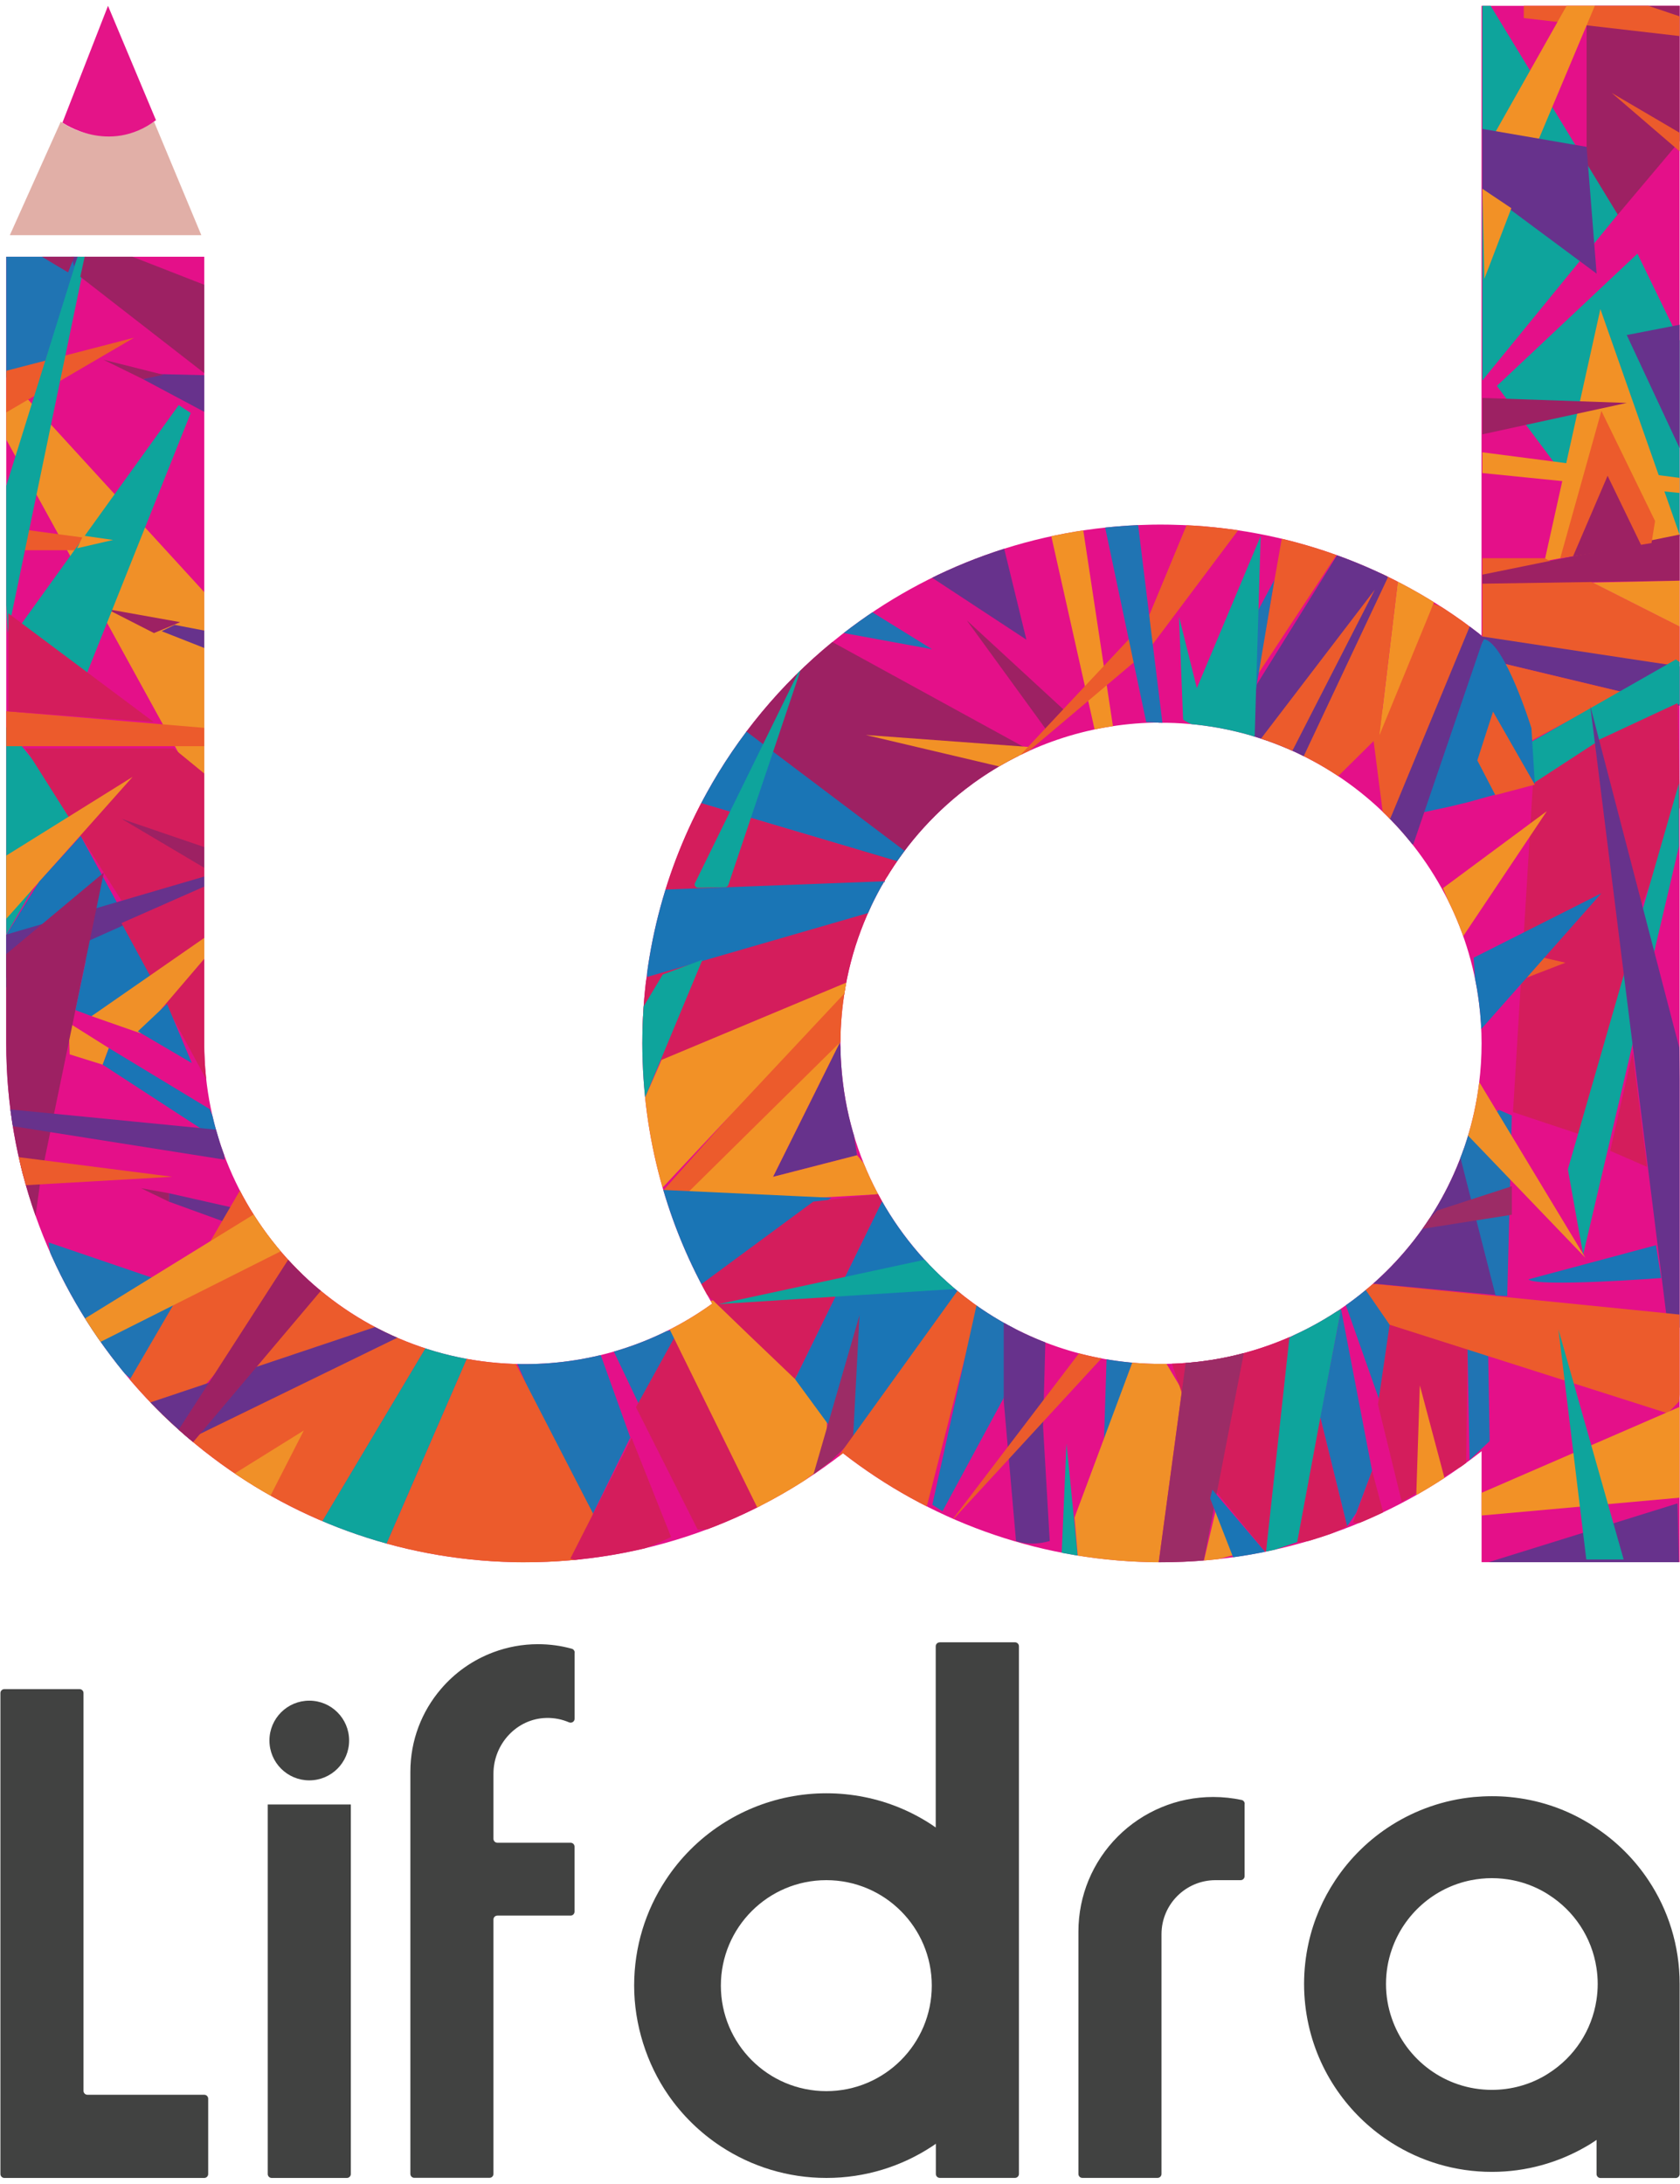 <?xml version="1.0" encoding="UTF-8"?>
<svg id="Dimensions" xmlns="http://www.w3.org/2000/svg" xmlns:xlink="http://www.w3.org/1999/xlink" viewBox="0 0 277.03 360">
  <defs>
    <style>
      .cls-1 {
        fill: #0ea49c;
      }

      .cls-2 {
        fill: #e1afa7;
      }

      .cls-3 {
        fill: #9c2c66;
      }

      .cls-4 {
        fill: #414241;
      }

      .cls-5 {
        fill: #f09028;
      }

      .cls-6 {
        fill: #ec5b2c;
      }

      .cls-7 {
        fill: #2074b3;
      }

      .cls-8 {
        fill: #e41089;
      }

      .cls-9 {
        fill: #1a75b5;
      }

      .cls-10 {
        fill: none;
      }

      .cls-11 {
        fill: #9d2163;
      }

      .cls-12 {
        fill: #e41488;
      }

      .cls-13 {
        fill: #f29126;
      }

      .cls-14 {
        fill: #d41d5c;
      }

      .cls-15 {
        fill: #67328c;
      }

      .cls-16 {
        clip-path: url(#clippath);
      }
    </style>
    <clipPath id="clippath">
      <path class="cls-10" d="M244.3.96v103.81c-.13-.11-.27-.22-.41-.32-14.04-10.93-31.58-17.56-50.65-17.95-.55-.02-1.1-.02-1.66-.02h-.55c-.48,0-.96,0-1.44.02-19.06.41-36.57,7.04-50.59,17.95-.07.06-.14.11-.21.16-8.59,6.71-15.85,15.03-21.35,24.5-.04.07-.08.14-.12.22-7.26,12.55-11.4,27.13-11.4,42.68s4.14,30.13,11.4,42.69c.04.07.08.14.12.21-.1.07-.19.14-.29.2-8.63,6.15-19.2,9.76-30.61,9.76h-.41c-29-.22-52.45-23.8-52.45-52.86V42.32H1.03v129.69c0,19.95,6.83,38.31,18.29,52.86,4.09,5.21,8.78,9.92,13.97,14.04.13.12.27.22.41.33,14.09,11.1,31.76,17.86,50.99,18.28.49.02.97.02,1.46.02h.41c19.68,0,37.8-6.64,52.24-17.81.07-.05.14-.11.21-.16,14.02,10.91,31.54,17.54,50.59,17.95.48.02.96.02,1.44.02h.41c19.77,0,37.97-6.71,52.45-17.98.14-.11.27-.21.41-.32v18.29h32.66V.96h-32.66ZM191.04,119.15h.41c.16,0,.32,0,.47,0,.17,0,.32,0,.48,0,26.53.46,48.3,20.48,51.5,46.26.27,2.16.41,4.35.41,6.58s-.14,4.43-.41,6.58c-3.2,25.78-24.97,45.79-51.5,46.26-.16,0-.32,0-.48,0-.16,0-.32,0-.47,0h-.41c-.22,0-.45,0-.67,0-11.13-.22-21.41-3.89-29.82-9.96-.09-.07-.19-.14-.28-.21-11.47-8.39-19.42-21.28-21.26-36.06-.08-.66-.15-1.31-.21-1.98h0c-.14-1.54-.21-3.08-.21-4.65s.07-3.11.21-4.64h0c.06-.67.12-1.33.21-1.98,1.84-14.78,9.8-27.67,21.26-36.06.09-.07.19-.14.28-.21,8.41-6.07,18.69-9.73,29.82-9.96.22,0,.45,0,.67,0Z"/>
    </clipPath>
  </defs>
  <g>
    <g class="cls-16">
      <path class="cls-8" d="M244.3.96v103.81c-.13-.11-.27-.22-.41-.32-14.04-10.93-31.58-17.56-50.65-17.95-.55-.02-1.1-.02-1.66-.02h-.55c-.48,0-.96,0-1.44.02-19.06.41-36.57,7.04-50.59,17.95-.07.06-.14.11-.21.16-8.59,6.71-15.85,15.03-21.35,24.5-.04.07-.08.14-.12.22-7.26,12.55-11.4,27.13-11.4,42.68s4.14,30.13,11.4,42.69c.04.07.08.14.12.21-.1.07-.19.14-.29.2-8.63,6.15-19.2,9.76-30.61,9.76h-.41c-29-.22-52.45-23.8-52.45-52.86V.96H1.03v171.04c0,19.95,6.83,38.31,18.29,52.86,4.09,5.21,8.78,9.92,13.97,14.04.13.12.27.22.41.33,14.09,11.1,31.76,17.86,50.99,18.28.49.02.97.02,1.46.02h.41c19.68,0,37.8-6.64,52.24-17.81.07-.05.14-.11.21-.16,14.02,10.91,31.54,17.54,50.59,17.95.48.02.96.02,1.44.02h.41c19.77,0,37.97-6.71,52.45-17.98.14-.11.27-.21.41-.32v18.29h32.66V.96h-32.66ZM191.04,119.15h.41c.16,0,.32,0,.47,0,.17,0,.32,0,.48,0,26.53.46,48.3,20.48,51.5,46.26.27,2.16.41,4.35.41,6.58s-.14,4.43-.41,6.58c-3.2,25.78-24.97,45.79-51.5,46.26-.16,0-.32,0-.48,0-.16,0-.32,0-.47,0h-.41c-.22,0-.45,0-.67,0-11.13-.22-21.41-3.89-29.82-9.96-.09-.07-.19-.14-.28-.21-11.47-8.39-19.42-21.28-21.26-36.06-.08-.66-.15-1.31-.21-1.98h0c-.14-1.54-.21-3.08-.21-4.65s.07-3.11.21-4.64h0c.06-.67.12-1.33.21-1.98,1.84-14.78,9.8-27.67,21.26-36.06.09-.07.19-.14.28-.21,8.41-6.07,18.69-9.73,29.82-9.96.22,0,.45,0,.67,0Z"/>
      <g>
        <polygon class="cls-15" points="39.2 202.21 27.85 198.09 27.85 196.7 40.02 199.45 39.2 202.21"/>
        <polygon class="cls-11" points="27.85 198.09 23.24 195.87 27.85 196.7 27.85 198.09"/>
        <path class="cls-7" d="M8.01,204.81l24.11,8.22-10.45,14.31s-12.01-9.04-13.66-22.53Z"/>
        <polygon class="cls-6" points="52.98 212.24 41.55 226.21 63.09 218.35 52.98 212.24"/>
        <path class="cls-6" d="M26.57,233.03l37.49-14.93,6.85,2.89-18.59,31.17s-25.13-15.57-25.75-19.13Z"/>
        <path class="cls-5" d="M38.11,243.27l11.99-7.46-5.6,10.95s-4.77-.68-6.39-3.49Z"/>
        <polygon class="cls-7" points="83.08 219.72 98.87 222.85 103.93 236.96 96.89 251.34 83.08 219.72"/>
        <polygon class="cls-1" points="52.32 252.16 70.91 221 78.07 221.5 63.42 255.22 52.32 252.16"/>
        <path class="cls-6" d="M95.65,257.65s-24.28,2.43-32.22-2.42l14.64-33.72,6.66,2.67,13.06,25.32-2.15,8.15Z"/>
        <path class="cls-14" d="M94.04,256.95l10.12-19.91,6.5,16.33s-10.77,5.51-16.62,3.57Z"/>
        <polygon class="cls-7" points="100.13 220.51 105.55 231.89 111.83 220.51 111.33 219.26 100.13 220.51"/>
        <path class="cls-14" d="M115.05,252.16l-10.18-20.19,6.28-11.38,15.55,30.1s-6.53,1.46-11.66,1.46Z"/>
        <polygon class="cls-13" points="109.41 217.08 125.36 249.5 136.4 241.28 136.33 231.72 118.8 213.92 109.41 217.08"/>
        <polygon class="cls-11" points="261.63 4.17 261.63 28.82 266 36.3 278.4 21.58 278.4 .25 263.28 .25 261.63 4.17"/>
        <polygon class="cls-6" points="251.27 .25 251.27 2.98 278.4 6.11 278.4 3.18 269.7 .25 251.27 .25"/>
        <polygon class="cls-1" points="245.37 .25 266.76 35.37 244.44 62.72 244.44 .25 245.37 .25"/>
        <polygon class="cls-13" points="258.73 .25 263.28 .25 253.55 23.39 246.51 21.91 258.73 .25"/>
        <polygon class="cls-6" points="278.4 26.18 265.77 15.32 278.4 22.73 278.4 26.18"/>
        <polygon class="cls-15" points="244.44 21.25 261.63 24.21 263.28 45.11 244.44 31.12 244.44 21.25"/>
        <polygon class="cls-13" points="244.77 45.96 249.22 34.32 244.44 31.12 244.77 45.96"/>
        <polygon class="cls-1" points="278.4 88.14 266.76 90.28 246.83 63.62 270.01 41.82 277.57 57.37 278.4 88.14"/>
        <polygon class="cls-15" points="277.57 53.42 268.25 55.23 278.09 76.29 277.57 53.42"/>
        <polygon class="cls-13" points="254.69 92.5 263.9 50.95 277.05 88.39 254.69 92.5"/>
        <polygon class="cls-11" points="244.44 65.6 268.25 66.42 244.44 71.6 244.44 65.6"/>
        <polygon class="cls-13" points="244.44 74.56 278.15 78.93 278.22 81.39 244.44 77.98 244.44 74.56"/>
        <polygon class="cls-6" points="244.95 92.02 254.69 92.02 278.09 103.86 278.09 108.55 275.5 109.62 244.44 105.58 244.44 92.02 244.95 92.02"/>
        <polygon class="cls-11" points="278.4 87.83 244.44 94.73 244.44 96.22 278.09 95.7 278.4 87.83"/>
        <polygon class="cls-13" points="262.61 96.03 278.09 95.7 278.09 103.86 262.61 96.03"/>
        <polygon class="cls-15" points="278.09 110.03 244.44 104.93 244.44 108.55 278.09 116.61 278.09 110.03"/>
        <polygon class="cls-6" points="244.44 108.55 267.49 114.07 244.95 126.15 244.44 108.55"/>
        <polygon class="cls-6" points="272.33 89.52 272.92 85.89 264.07 67.74 257.28 92.02 272.33 89.52"/>
        <polygon class="cls-11" points="270.67 89.96 265.09 78.43 259.4 91.69 270.67 89.96"/>
        <path class="cls-1" d="M253.58,129.07c.38.25,28.77-16.14,28.77-16.14l-6-4.22-34.27,19.54,11.5.83Z"/>
        <polygon class="cls-14" points="276.62 115.91 263.55 122 270.35 150.14 277.03 133.03 276.62 115.91"/>
        <polygon class="cls-14" points="252.78 129.17 263.02 122.5 268.32 161.42 260.83 187.1 249.49 183.33 252.78 129.17"/>
        <polygon class="cls-6" points="254.56 157.88 258.13 158.7 251.76 161.16 254.56 157.88"/>
        <polygon class="cls-1" points="276.86 129.11 258.54 192.76 261.06 206.82 276.86 139.5 276.86 129.11"/>
        <polygon class="cls-15" points="276.92 172.73 262.23 116.35 274.86 217.41 277.35 219.14 276.92 172.73"/>
        <polygon class="cls-9" points="243 157.88 264.06 147.26 243.81 170.14 243 157.88"/>
        <polygon class="cls-13" points="237.94 146.41 255.07 133.72 241.25 154.37 237.94 146.41"/>
        <polygon class="cls-14" points="265.52 189.71 269.21 173.55 271.6 192.36 265.52 189.71"/>
        <polygon class="cls-15" points="276.62 247.83 241.95 258.62 276.87 258.62 276.62 247.83"/>
        <path class="cls-9" d="M252.04,210.9l21.03-5.63.86,5.41s-20.57,1.56-21.89.22Z"/>
        <path class="cls-9" d="M244.72,105.36l-15.89,29.79,10.01-2.13,3.16-.76,11.09-3.09-.56-9.14s-4.36-14.07-7.82-14.67Z"/>
        <polygon class="cls-6" points="253.09 129.35 246.58 131.07 243.61 125.35 246.2 117.31 253.09 129.35"/>
        <path class="cls-6" d="M236.38,99.55l-10.09,20.92,2.08,16.19,16.03-31.3s-4.29-4.77-8.02-5.81Z"/>
        <path class="cls-15" d="M233.05,139.18l11.6-33.99-2.2-2.15-13.38,32.36s3.17,3.98,3.98,3.77Z"/>
        <path class="cls-13" d="M230.54,95.49s-2.39-1.76,5.95,3.74l-9.04,22.01,3.09-25.75Z"/>
        <polygon class="cls-6" points="227.83 93.91 230.54 95.49 227.44 121.24 219.3 129.29 213.93 125.16 227.83 93.91"/>
        <path class="cls-15" d="M206.31,124.7l.66-11.43,13.65-21.95s8.15,2.28,8.21,3.93l-14.31,30.38-8.2-.93Z"/>
        <path class="cls-6" d="M211.62,87.32l-4.19,23.82,12.99-19.7s-6.86-3.93-8.81-4.12Z"/>
        <polygon class="cls-7" points="206.81 115.42 207 101.48 210.14 95.61 206.81 115.42"/>
        <path class="cls-1" d="M195.09,118.58l-.67-16.92,2.94,11.78,10.52-25.06-1.02,34.15s-10.35-2.52-11.78-3.95Z"/>
        <path class="cls-6" d="M195.83,86.18l-6.31,15.21.37,5.07,14.35-19.14s-4.98-2.71-8.41-1.14Z"/>
        <path class="cls-6" d="M207.22,122.7l19.49-25.5-13.57,26.51s-5.09,1.19-5.92-1.01Z"/>
        <path class="cls-13" d="M178.44,86.18s-4.52.99-5.07,2.27l7.32,32.65,3-.28-5.25-34.65Z"/>
        <path class="cls-11" d="M169.25,123.37l-32.16-17.62h0s-13.57,9.21-14.19,14.82l23.71,24.27,22.64-21.47Z"/>
        <polygon class="cls-13" points="169.95 123.16 142.77 121.16 165.93 126.62 169.95 123.16"/>
        <polygon class="cls-11" points="159.41 102.25 172.82 120.7 175.68 117.24 159.41 102.25"/>
        <polyline class="cls-6" points="188.73 102.62 167.55 125.23 169.61 123.84 189.52 107.03"/>
        <path class="cls-7" d="M187.65,86.35l4.03,32.8-2.67-.11-6.86-32.48s4.11-.85,5.49-.2Z"/>
        <path class="cls-15" d="M153.72,95.25l15.53,10.2-3.72-15.24s-7.89.32-11.81,5.04Z"/>
        <polygon class="cls-7" points="138.89 104.31 153.71 107.03 143.7 100.84 138.89 104.31"/>
        <path class="cls-9" d="M120.85,118.91l28.54,21.52v1.97l-33.92-10.04s3.09-11.37,5.38-13.45Z"/>
        <path class="cls-14" d="M149.39,142.4l-4.21,3.7-37.01.55s3.39-10.43,7.31-14.29"/>
        <path class="cls-1" d="M132.43,109.22l-17.85,36.4c-.14.35.15.72.56.72l4.43-.09c.25,0,.47-.16.54-.39l12.32-36.63Z"/>
        <path class="cls-14" d="M146.61,148.58l-39.84,12.24s-3.5,12.38.21,14.43l10.57-2.28,21.22-8.11,7.84-16.28Z"/>
        <path class="cls-9" d="M108.77,146.68l40.62-1.54-1.29,3.94-41.39,11.97s-.27-10.15,2.07-14.37Z"/>
        <path class="cls-1" d="M109.28,160.65l6.55-2.44-9.8,23.53s-1.18-8.33-.39-15.01l3.64-6.07Z"/>
        <polygon class="cls-6" points="140.71 161.02 109.41 196.21 113.66 196.68 138.48 172.18 140.71 161.02"/>
        <polygon class="cls-15" points="138.48 171.87 127.47 194 141.32 190.44 138.48 171.87"/>
        <path class="cls-13" d="M141.77,161.05l-32.68,13.67-3.06,7.02s-.19,6.89,2.79,14.5l32.95-35.18Z"/>
        <polygon class="cls-13" points="138.48 171.87 127.47 194 141.32 190.44 146.61 196.77 111.2 198.79 138.48 171.87"/>
        <path class="cls-9" d="M107.89,196.09l29.21,1.36-21.87,14.56s-5.9-10.24-7.34-15.93Z"/>
        <path class="cls-14" d="M134.1,198.09l12.02-1.4-15.02,30.65s-14.97-14.26-15.88-15.33"/>
        <polygon class="cls-9" points="146.12 196.7 131.1 227.35 137.1 235.53 141.77 237.63 159.25 212.24 146.12 196.7"/>
        <polygon class="cls-1" points="155.17 207.09 118.49 214.98 159.62 212.35 155.17 207.09"/>
        <polygon class="cls-3" points="134.13 243.07 141.73 216.81 140.66 237.3 137.02 240.83 134.13 243.07"/>
        <path class="cls-6" d="M138.26,240.04l21.4-29.71,2.41,1.91-9.27,36.19s-11.82-4.6-14.54-8.38Z"/>
        <polygon class="cls-7" points="167.55 217.16 161.22 214.3 153.74 248.05 155.42 249.12 165.51 230.45 167.55 217.16"/>
        <path class="cls-15" d="M165.51,217.76v13.11l2.03,23.16s2.29.96,5.56,0l-1.1-18.9.42-15.41-6.91-1.96Z"/>
        <path class="cls-6" d="M177.76,223.31l-21.19,27.83,25.57-27.77s-3.25-1.56-4.39-.06Z"/>
        <path class="cls-1" d="M175.06,256.24l.8-18.29,1.91,19.13s-1.4.63-2.72-.84Z"/>
        <polygon class="cls-7" points="182.47 224.04 182.03 238.02 186.72 224.61 182.47 224.04"/>
        <polygon class="cls-5" points="177.19 250.16 186.72 224.61 192.29 224.71 194.92 229.13 190.96 258.39 177.78 257.07 177.19 250.16"/>
        <path class="cls-14" d="M192.53,222.47l3.07,1.65,11.21-2.68,5.99-2.28-4.05,36.8-8.41-10.31-7.87-23.13s.02-.06.05-.05Z"/>
        <polygon class="cls-3" points="195.6 224.07 205.31 222 198.43 257.61 190.96 258.39 195.6 224.07"/>
        <polygon class="cls-5" points="200.9 247.14 204.16 256.16 198.43 257.67 200.9 247.14"/>
        <polygon class="cls-9" points="199.91 245.57 199.55 247.01 203.38 256.82 208.74 255.97 199.91 245.57"/>
        <polygon class="cls-1" points="212.62 220.51 221.14 215.81 213.92 254.2 208.75 255.96 212.62 220.51"/>
        <path class="cls-14" d="M213.92,254.2l3.81-20.55,4.42,17.95s-5.17,2.75-8.22,2.61Z"/>
        <polygon class="cls-7" points="217.73 233.65 222.15 251.59 223.63 249.43 226.26 242.46 221.14 215.81 217.73 233.65"/>
        <polygon class="cls-7" points="227.71 231.54 221.6 214.22 225.86 212.28 233.15 223.18 227.71 231.54"/>
        <path class="cls-14" d="M223.12,250.97l3.14-8.51,1.87,7.01s-3.03,2-5.01,1.5Z"/>
        <path class="cls-14" d="M227.22,231.54l1.93-13.17v-1.21l12.85,5.11-.23,19.01s-6.62,3.77-10.62,6.3l-3.92-16.04Z"/>
        <path class="cls-13" d="M233.29,254.17l.84-25.79,4.42,16.6s.23,3.91-5.26,9.18Z"/>
        <polygon class="cls-7" points="241.99 222.27 245.4 223.55 245.64 237.56 242.33 240.67 241.99 222.27"/>
        <path class="cls-6" d="M276.87,231.03l-1.88,1.95-45.84-14.6-4.27-6.2h0c.71-.39,1.53-.56,2.33-.48l50.92,5.12-1.26,14.22Z"/>
        <path class="cls-15" d="M226.05,211.56s9.99-11.13,10.48-12.44c0,0,3.27-6.09,4.98-9.95l7.03,24.48-22.49-2.09Z"/>
        <polygon class="cls-7" points="247.16 182.96 249.3 183.88 248.54 213.64 246.62 213.57 240.8 190.76 241.99 187.03 247.16 182.96"/>
        <polygon class="cls-3" points="249.3 200.25 234.06 202.65 237 199.55 249.3 195.55 249.3 200.25"/>
        <polygon class="cls-5" points="241.59 186.69 243.68 177.97 261.42 207.34 241.59 186.69"/>
        <polygon class="cls-5" points="-.6 69.5 33.98 132.36 33.98 97.94 2.19 63.2 -.6 69.5"/>
        <polygon class="cls-1" points="-.85 117.55 12.62 134.11 -.85 157.29 -.85 117.55"/>
        <polygon class="cls-7" points="1.16 -.12 13.21 42.29 7.19 60.31 .36 62.44 1.16 -.12"/>
        <polygon class="cls-5" points="11.31 168.6 17.95 172.77 16.93 175.51 11.49 173.81 11.31 168.6"/>
        <polygon class="cls-15" points=".36 1.11 28.3 .82 12.22 43.91 .36 1.11"/>
        <polygon class="cls-6" points=".42 8.25 35.84 19.44 35.84 21.39 .42 16.52 .42 8.25"/>
        <polygon class="cls-6" points="1.07 61.11 22.1 55.67 .05 68.56 1.07 61.11"/>
        <polygon class="cls-6" points="40.67 195.02 40.61 194.46 21.04 228.05 27.37 235.8 50.1 209.52 40.67 195.02"/>
        <path class="cls-15" d="M24.1,231.42l38.77-13,5.03.94-37.58,18.32s-3.2-4.28-6.22-6.27Z"/>
        <polygon class="cls-5" points="44.12 198.79 13.41 217.72 15.45 221.77 47.39 205.72 44.12 198.79"/>
        <polygon class="cls-11" points="48.53 206.1 27.98 237.98 31.16 238.54 53.7 211.85 48.53 206.1"/>
        <polygon class="cls-1" points="34.29 22.68 21.28 33.75 35.25 29.9 34.29 22.68"/>
        <polygon class="cls-15" points="34.82 61.88 26.33 61.67 23.57 62.5 34.92 68.55 34.82 61.88"/>
        <polygon class="cls-11" points="17.06 59.3 26.93 61.78 23.57 62.5 17.06 59.3"/>
        <polygon class="cls-6" points="4.13 87.32 13.66 88.61 12.67 90.7 3.5 90.7 4.13 87.32"/>
        <polygon class="cls-1" points="16.87 29.28 .05 83.24 1.3 104.27 16.87 29.28"/>
        <polygon class="cls-11" points="17.63 100.4 29.71 102.56 25.39 104.36 17.63 100.4"/>
        <polygon class="cls-14" points="4.18 123.37 28.62 123.37 35.88 129.31 35.88 145.08 20.03 148.45 4.18 123.37"/>
        <polygon class="cls-13" points="277.97 246.8 244.19 249.84 244.19 246.14 277.97 231.49 277.97 246.8"/>
        <polygon class="cls-1" points="261.58 257.08 256.98 219.14 267.74 257.08 261.58 257.08"/>
        <polygon class="cls-15" points="34.22 104.05 28.79 103.01 26.65 104.05 34.22 107.03 34.22 104.05"/>
        <polygon class="cls-6" points="-.05 117.15 33.86 120 35.31 123.01 -.05 123.01 -.05 117.15"/>
        <polygon class="cls-11" points="14.58 39.49 34.46 47.25 34.46 62.11 13.24 45.63 14.58 39.49"/>
        <polygon class="cls-5" points=".28 141.51 21.86 128.07 .28 152.31 .28 141.51"/>
        <polygon class="cls-1" points="29.47 66.78 31.45 68.08 13.27 113.64 2.44 104.36 29.47 66.78"/>
        <polygon class="cls-13" points="18.65 89.01 12.72 90.38 13.71 88.3 18.65 89.01"/>
        <polygon class="cls-14" points="1.38 101.11 25.34 119.02 1.38 117.27 1.38 116.26 1.38 101.11"/>
        <polygon class="cls-11" points="38.43 145.87 20.07 134.99 38.43 141.26 38.43 145.87"/>
        <polygon class="cls-9" points=".24 155.42 6.46 145.34 13.3 137.81 22.91 155.42 -.13 163.14 .24 155.42"/>
        <polygon class="cls-15" points="-.6 154.54 34.72 144.19 34.72 146.1 -.6 161.91 -.6 154.54"/>
        <polygon class="cls-11" points="-.49 158.55 17.12 143.84 6.79 193.87 -.49 193.32 -.49 158.55"/>
        <polygon class="cls-9" points="21.39 153.9 26.17 162.16 15.09 167.51 12.44 166.51 14.56 156.4 21.39 153.9"/>
        <polygon class="cls-14" points="34.38 145.84 20.03 152.17 34.38 178.61 34.38 145.84"/>
        <polygon class="cls-5" points="23.18 170.34 15.09 167.51 37 152.31 36.34 154.95 23.18 170.34"/>
        <polygon class="cls-9" points="22.73 170.02 27.54 165.49 31.63 175.25 22.73 170.02"/>
        <polygon class="cls-9" points="34.57 182.83 17.95 172.77 16.93 175.51 37.03 188.59 34.57 182.83"/>
        <polygon class="cls-15" points="36.55 186.31 -2.89 182.44 -2.89 184.86 37.03 191.17 36.55 186.31"/>
        <path class="cls-11" d="M1.46,191.78l5.44,1.23-2.23,15.85s-2.63-8.67-3.21-17.09Z"/>
        <polygon class="cls-6" points="2.43 195.48 2.02 190.62 28.43 193.99 2.43 195.48"/>
        <polygon class="cls-11" points="11.22 44.9 -6.88 34.08 13.41 39.49 11.22 44.9"/>
      </g>
    </g>
    <g>
      <path class="cls-2" d="M1.62,38.77h31.58l-7.8-18.71s-8.23,5.01-15.38,0L1.62,38.77Z"/>
      <path class="cls-12" d="M10.3,20.21s7.64,5.42,15.42-.4L17.81.96l-7.51,19.24Z"/>
    </g>
  </g>
  <g>
    <path class="cls-4" d="M34.33,345.98v12.4c0,.36-.29.65-.65.65H.72c-.36,0-.65-.29-.65-.65v-79.28c0-.36.29-.65.65-.65h12.4c.36,0,.65.29.65.65v65.57c0,.36.29.65.65.65h19.26c.36,0,.65.29.65.65Z"/>
    <path class="cls-4" d="M154.95,270.74c-.36,0-.65.29-.65.65v29.87c-.22-.15-.43-.3-.65-.45-3.34-2.2-7.12-3.78-11.17-4.58-2.01-.4-4.09-.61-6.21-.61s-4.2.21-6.21.61c-4.06.81-7.84,2.39-11.18,4.58-3.63,2.38-6.74,5.49-9.12,9.13-3.29,5-5.19,10.97-5.19,17.39s2.07,12.88,5.6,17.99c2.32,3.37,5.29,6.27,8.72,8.52,5,3.28,10.97,5.19,17.39,5.19s12.39-1.91,17.39-5.19c.22-.14.44-.29.65-.45v4.98c0,.36.29.65.65.65h12.4c.36,0,.65-.29.65-.65v-86.99c0-.36-.29-.65-.65-.65h-12.4ZM136.26,344.72c-9.61,0-17.39-7.79-17.39-17.39s7.79-17.39,17.39-17.39,17.39,7.78,17.39,17.39-7.79,17.39-17.39,17.39Z"/>
    <g>
      <path class="cls-4" d="M57.85,297.46v60.92c0,.36-.29.65-.65.65h-12.4c-.36,0-.65-.29-.65-.65v-60.92h13.71Z"/>
      <circle class="cls-4" cx="51" cy="286.92" r="6.57"/>
    </g>
    <path class="cls-4" d="M271.82,309.95c-2.26-3.4-5.17-6.31-8.56-8.58-.2-.14-.41-.28-.62-.41-.37-.25-.75-.48-1.14-.7-3.74-2.19-7.99-3.59-12.51-4.02-.98-.1-1.97-.14-2.97-.14s-2.02.05-3.01.14c-4.93.48-9.53,2.11-13.52,4.62-3.71,2.34-6.88,5.44-9.3,9.09-2.06,3.1-3.58,6.59-4.41,10.35-.48,2.17-.74,4.43-.74,6.75s.26,4.58.74,6.75c.94,4.24,2.75,8.15,5.23,11.53,2.3,3.14,5.18,5.83,8.48,7.92,4.79,3.03,10.45,4.78,16.53,4.78,5.64,0,10.94-1.53,15.49-4.16.39-.22.77-.45,1.14-.7.21-.13.41-.27.62-.41v5.63c0,.36.29.65.65.65h12.4c.36,0,.65-.29.65-.65v-31.34c0-6.33-1.89-12.21-5.15-17.1ZM263.26,329.66c-.76,5.09-3.71,9.46-7.88,12.11-.2.14-.43.27-.64.4-2.56,1.49-5.55,2.34-8.73,2.34-7.67,0-14.18-4.95-16.52-11.83-.61-1.77-.94-3.66-.94-5.63s.33-3.86.94-5.63c1.98-5.81,6.95-10.25,13.08-11.47,1.11-.22,2.27-.34,3.44-.34s2.34.12,3.45.34c1.89.38,3.67,1.06,5.28,2,.22.13.44.26.64.4,4.16,2.64,7.12,7,7.88,12.09.13.85.2,1.72.2,2.61s-.07,1.75-.2,2.61Z"/>
    <path class="cls-4" d="M205.23,297.37v11.92c0,.36-.29.65-.65.65h-4.14c-4.92,0-8.91,3.99-8.91,8.91v39.52c0,.36-.29.65-.65.65h-12.4c-.36,0-.65-.29-.65-.65v-39.94c0-3.01.6-5.88,1.68-8.49,2.25-5.43,6.59-9.77,12.03-12.02,2.62-1.09,5.49-1.69,8.51-1.69,1.61,0,3.17.17,4.69.49.3.06.51.34.51.64Z"/>
    <path class="cls-4" d="M94.75,272.45v10.88c0,.48-.49.78-.93.59-1.14-.49-2.4-.75-3.73-.72-4.89.11-8.72,4.3-8.72,9.19v10.73c0,.36.29.65.65.65h12.07c.36,0,.65.29.65.65v10.71c0,.36-.29.65-.65.65h-12.07c-.36,0-.65.29-.65.65v41.93c0,.36-.29.65-.65.65h-12.4c-.36,0-.65-.29-.65-.65v-66.28c0-5.21,1.89-9.97,5.04-13.65,2.3-2.7,5.28-4.81,8.68-6.07,2.28-.85,4.75-1.32,7.33-1.32,1.93,0,3.8.26,5.57.75.28.08.48.34.48.63Z"/>
  </g>
</svg>